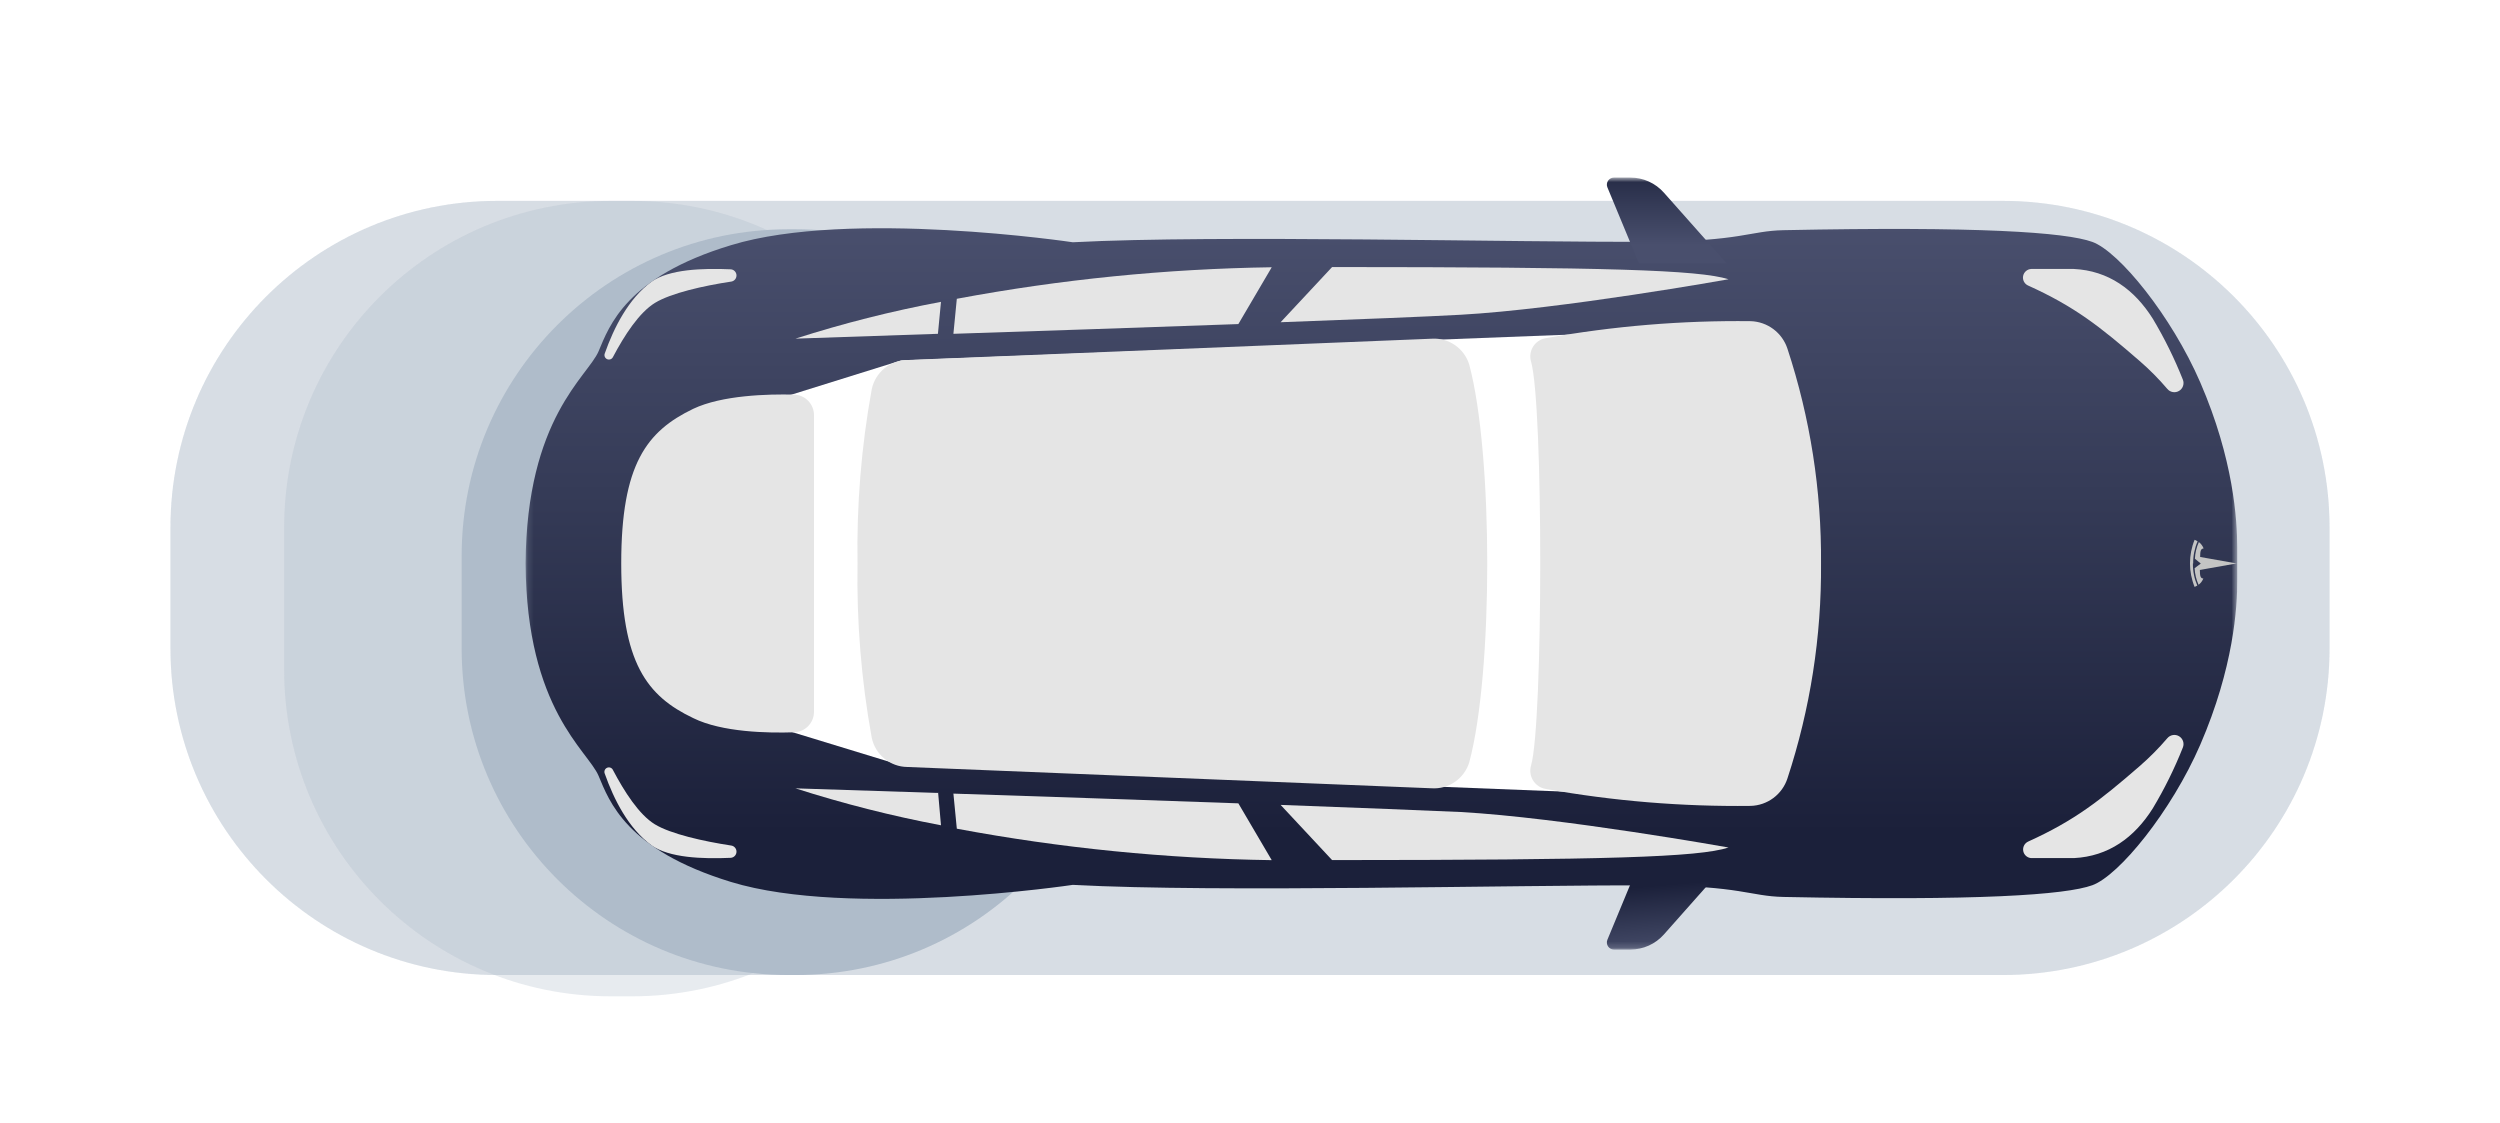 <svg width="405" height="182" viewBox="0 0 405 182" fill="none" xmlns="http://www.w3.org/2000/svg">
<mask id="mask0_1_2" style="mask-type:luminance" maskUnits="userSpaceOnUse" x="0" y="0" width="405" height="182">
<path d="M405 0H0V181.79H405V0Z" fill="white"/>
</mask>
<g mask="url(#mask0_1_2)">
<g opacity="0.3" filter="url(#filter0_f_1_2)">
<g filter="url(#filter1_d_1_2)">
<path d="M324.46 28.542H80.54C51.309 28.542 27.614 52.237 27.614 81.468V101.027C27.614 130.258 51.309 153.954 80.54 153.954H324.46C353.69 153.954 377.386 130.258 377.386 101.027V81.468C377.386 52.237 353.69 28.542 324.46 28.542Z" fill="#AFBCCA"/>
</g>
</g>
<g opacity="0.3" filter="url(#filter2_f_1_2)">
<g filter="url(#filter3_d_1_2)">
<path d="M324.46 28.542H80.54C51.309 28.542 27.614 52.237 27.614 81.468V101.027C27.614 130.258 51.309 153.954 80.54 153.954H324.46C353.69 153.954 377.386 130.258 377.386 101.027V81.468C377.386 52.237 353.69 28.542 324.46 28.542Z" fill="#AFBCCA"/>
</g>
</g>
<g opacity="0.3" filter="url(#filter4_f_1_2)">
<g filter="url(#filter5_d_1_2)">
<path d="M102.401 28.542H98.949C69.719 28.542 46.023 52.237 46.023 81.468V104.479C46.023 133.71 69.719 157.406 98.949 157.406H102.401C131.631 157.406 155.327 133.71 155.327 104.479V81.468C155.327 52.237 131.631 28.542 102.401 28.542Z" fill="#AFBCCA"/>
</g>
</g>
<g filter="url(#filter6_f_1_2)">
<g filter="url(#filter7_d_1_2)">
<path d="M128.864 33.144H127.713C98.483 33.144 74.787 56.84 74.787 86.07V101.028C74.787 130.258 98.483 153.954 127.713 153.954H128.864C158.094 153.954 181.79 130.258 181.79 101.028V86.07C181.79 56.84 158.094 33.144 128.864 33.144Z" fill="#AFBCCA"/>
</g>
</g>
<mask id="mask1_1_2" style="mask-type:luminance" maskUnits="userSpaceOnUse" x="85" y="28" width="278" height="126">
<path d="M362.429 28.764H85.142V153.831H362.429V28.764Z" fill="white"/>
</mask>
<g mask="url(#mask1_1_2)">
<path d="M356.446 61.958C351.775 51.177 343.295 40.765 338.957 39.188C334.62 37.612 320.33 36.646 288.931 37.29C283.408 37.405 282.154 39.085 267.335 39.165C245.405 39.292 197.449 38.015 173.793 39.246C173.793 39.246 137.654 33.838 118.428 39.718C101.388 44.872 98.707 52.811 96.97 56.907C95.233 61.003 85.303 67.642 85.142 91.298C85.303 114.953 95.233 121.581 96.97 125.688C98.707 129.796 101.388 137.665 118.428 142.878C137.654 148.757 173.793 143.349 173.793 143.349C197.449 144.615 245.405 143.349 267.335 143.43C282.154 143.51 283.442 145.19 288.931 145.305C320.33 145.95 334.62 144.983 338.957 143.407C343.295 141.831 351.775 131.418 356.446 120.637C361.819 108.222 362.475 98.385 362.429 93.921C362.429 92.172 362.429 90.423 362.429 88.674C362.429 84.199 361.819 74.361 356.446 61.958Z" fill="url(#paint0_linear_1_2)"/>
<path d="M265.494 42.64L260.397 30.352C260.325 30.178 260.298 29.988 260.316 29.801C260.334 29.613 260.399 29.433 260.504 29.277C260.608 29.12 260.75 28.991 260.915 28.902C261.081 28.812 261.266 28.765 261.455 28.764H264.113C265.142 28.763 266.16 28.981 267.097 29.404C268.036 29.826 268.874 30.444 269.555 31.215L279.692 42.64H265.494Z" fill="url(#paint1_linear_1_2)"/>
<path d="M154.452 54.077C168.133 53.628 185.253 53.053 200.613 52.5L206.021 43.296C188.901 43.55 171.834 45.259 155.005 48.404L154.452 54.077Z" fill="#E5E5E5"/>
<path d="M152.439 48.899C144.464 50.395 136.591 52.385 128.864 54.859L151.944 54.077L152.439 48.899Z" fill="#E5E5E5"/>
<path d="M215.801 43.261L207.459 52.201C220.288 51.73 231.149 51.292 236.568 50.993C252.895 50.096 280.025 45.24 280.025 45.24C275.17 43.722 260.328 43.273 215.801 43.261Z" fill="#E5E5E5"/>
<path d="M118.509 45.609C118.746 45.561 118.956 45.43 119.103 45.239C119.251 45.048 119.324 44.81 119.31 44.569C119.297 44.328 119.197 44.101 119.027 43.928C118.859 43.755 118.634 43.649 118.393 43.63C113.791 43.422 108.384 43.63 105.565 45.632C101.825 48.358 99.444 53.087 97.971 57.264C97.904 57.439 97.907 57.634 97.981 57.807C98.055 57.98 98.193 58.117 98.366 58.19C98.539 58.263 98.734 58.267 98.909 58.199C99.084 58.131 99.227 57.998 99.305 57.828C101.158 54.318 103.551 50.625 106.117 49.06C108.683 47.495 113.906 46.299 118.509 45.609Z" fill="#E5E5E5"/>
<path d="M329.062 43.572H335.966C341.581 43.848 345.78 46.909 348.749 51.626C350.639 54.783 352.271 58.088 353.627 61.509C353.756 61.837 353.764 62.201 353.65 62.534C353.536 62.867 353.307 63.15 353.004 63.329C352.701 63.509 352.343 63.575 351.996 63.516C351.648 63.457 351.334 63.276 351.107 63.005C349.722 61.377 348.215 59.858 346.597 58.46C340.177 52.892 336.046 49.636 328.545 46.253C328.257 46.123 328.022 45.899 327.877 45.619C327.732 45.339 327.686 45.018 327.746 44.708C327.806 44.398 327.968 44.118 328.208 43.912C328.446 43.706 328.747 43.586 329.062 43.572Z" fill="#E5E5E5"/>
<path d="M265.494 139.944L260.397 152.243C260.325 152.418 260.298 152.607 260.316 152.794C260.334 152.982 260.399 153.161 260.504 153.319C260.608 153.475 260.75 153.604 260.915 153.694C261.081 153.783 261.266 153.83 261.455 153.831H264.113C265.142 153.83 266.159 153.611 267.096 153.189C268.035 152.767 268.873 152.15 269.555 151.38L279.692 139.944H265.494Z" fill="url(#paint2_linear_1_2)"/>
<path d="M154.452 128.565C168.133 129.013 185.253 129.589 200.613 130.141L206.021 139.345C188.901 139.1 171.834 137.395 155.005 134.248L154.452 128.565Z" fill="#E5E5E5"/>
<path d="M152.439 133.696C144.465 132.185 136.592 130.188 128.864 127.713L151.979 128.461L152.439 133.696Z" fill="#E5E5E5"/>
<path d="M128 64L146 58.383L272.5 53.5V129L146 124L128 118.5V64Z" fill="white"/>
<path d="M215.801 139.334L207.459 130.394C220.288 130.866 231.149 131.303 236.568 131.544C252.895 132.442 280.025 137.297 280.025 137.297C275.17 138.874 260.328 139.322 215.801 139.334Z" fill="#E5E5E5"/>
<path d="M118.509 136.987C118.746 137.034 118.956 137.165 119.103 137.356C119.251 137.547 119.324 137.785 119.31 138.026C119.297 138.267 119.197 138.495 119.027 138.668C118.859 138.84 118.634 138.946 118.393 138.966C113.791 139.173 108.384 138.966 105.565 136.952C101.825 134.237 99.444 129.508 97.971 125.331C97.933 125.244 97.913 125.15 97.912 125.054C97.91 124.959 97.928 124.864 97.963 124.776C97.998 124.687 98.051 124.605 98.117 124.538C98.184 124.469 98.263 124.414 98.351 124.376C98.528 124.301 98.728 124.297 98.907 124.368C99.086 124.44 99.229 124.579 99.305 124.756C101.123 128.208 103.517 131.97 106.082 133.535C108.648 135.1 113.906 136.285 118.509 136.987Z" fill="#E5E5E5"/>
<path d="M329.062 139.012H335.966C341.581 138.736 345.78 135.675 348.749 130.958C350.641 127.806 352.273 124.504 353.627 121.086C353.756 120.758 353.764 120.394 353.65 120.061C353.536 119.728 353.307 119.446 353.004 119.266C352.701 119.086 352.343 119.019 351.996 119.079C351.648 119.139 351.334 119.32 351.107 119.59C349.72 121.215 348.211 122.735 346.597 124.135C340.177 129.704 336.046 132.948 328.545 136.342C328.263 136.476 328.034 136.699 327.894 136.977C327.753 137.255 327.709 137.572 327.768 137.877C327.828 138.183 327.987 138.461 328.221 138.666C328.456 138.871 328.752 138.993 329.062 139.012Z" fill="#E5E5E5"/>
<path d="M289.563 56.481C289.148 55.217 288.353 54.111 287.287 53.314C286.22 52.517 284.934 52.069 283.604 52.029C272.468 51.898 261.347 52.822 250.387 54.79C249.972 54.862 249.577 55.021 249.228 55.256C248.879 55.492 248.584 55.798 248.36 56.155C248.138 56.513 247.993 56.913 247.936 57.33C247.878 57.747 247.909 58.171 248.028 58.575C250.041 65.548 249.995 117.254 248.028 124.02C247.909 124.424 247.878 124.848 247.936 125.266C247.993 125.682 248.138 126.083 248.36 126.441C248.584 126.797 248.879 127.103 249.228 127.339C249.577 127.574 249.972 127.733 250.387 127.805C261.347 129.769 272.47 130.69 283.604 130.555C284.934 130.519 286.22 130.073 287.287 129.278C288.354 128.483 289.149 127.378 289.563 126.114C293.258 114.881 295.097 103.122 295.006 91.298C295.098 79.473 293.259 67.713 289.563 56.481Z" fill="#E5E5E5"/>
<path d="M238.018 59.07C237.627 57.788 236.813 56.676 235.711 55.913C234.609 55.151 233.281 54.784 231.943 54.871L146.974 58.322C145.618 58.339 144.309 58.818 143.263 59.68C142.216 60.542 141.496 61.735 141.221 63.063C139.532 72.373 138.761 81.826 138.92 91.286C138.761 100.747 139.532 110.2 141.221 119.51C141.496 120.837 142.216 122.03 143.263 122.892C144.309 123.755 145.618 124.234 146.974 124.25L231.943 127.702C233.28 127.787 234.607 127.419 235.709 126.656C236.811 125.894 237.625 124.783 238.018 123.502C241.907 109.005 241.907 73.636 238.018 59.07Z" fill="#E5E5E5"/>
<path d="M128.622 63.926C124.388 63.822 116.967 64.018 112.307 66.227C104.782 69.851 100.64 75.178 100.64 91.263C100.64 107.348 104.782 112.756 112.307 116.334C116.967 118.635 124.388 118.773 128.622 118.635C129.49 118.614 130.316 118.254 130.921 117.633C131.527 117.012 131.867 116.177 131.867 115.31V67.251C131.867 66.383 131.527 65.549 130.921 64.927C130.316 64.306 129.49 63.947 128.622 63.926Z" fill="#E5E5E5"/>
<path d="M362.429 91.298L356.423 90.228C356.423 89.215 356.538 88.893 356.987 88.847C356.829 88.438 356.563 88.079 356.216 87.811C355.835 88.665 355.616 89.582 355.572 90.515L356.527 91.298L355.526 92.046C355.57 92.975 355.789 93.889 356.17 94.738C356.518 94.476 356.785 94.121 356.941 93.714C356.492 93.714 356.377 93.346 356.377 92.333L362.383 91.263" fill="#C4C4C4"/>
<path d="M355.295 91.298C355.275 90.06 355.519 88.832 356.009 87.696C355.857 87.596 355.695 87.512 355.526 87.443C354.528 89.892 354.528 92.634 355.526 95.083C355.526 95.083 355.687 95.014 355.963 94.864C355.474 93.728 355.231 92.5 355.249 91.263" fill="#C4C4C4"/>
</g>
</g>
<defs>
<filter id="filter0_f_1_2" x="3.614" y="4.542" width="397.773" height="173.412" filterUnits="userSpaceOnUse" color-interpolation-filters="sRGB">
<feFlood flood-opacity="0" result="BackgroundImageFix"/>
<feBlend mode="normal" in="SourceGraphic" in2="BackgroundImageFix" result="shape"/>
<feGaussianBlur stdDeviation="12" result="effect1_foregroundBlur_1_2"/>
</filter>
<filter id="filter1_d_1_2" x="23.614" y="28.542" width="357.773" height="133.412" filterUnits="userSpaceOnUse" color-interpolation-filters="sRGB">
<feFlood flood-opacity="0" result="BackgroundImageFix"/>
<feColorMatrix in="SourceAlpha" type="matrix" values="0 0 0 0 0 0 0 0 0 0 0 0 0 0 0 0 0 0 127 0" result="hardAlpha"/>
<feOffset dy="4"/>
<feGaussianBlur stdDeviation="2"/>
<feComposite in2="hardAlpha" operator="out"/>
<feColorMatrix type="matrix" values="0 0 0 0 0 0 0 0 0 0 0 0 0 0 0 0 0 0 0.25 0"/>
<feBlend mode="normal" in2="BackgroundImageFix" result="effect1_dropShadow_1_2"/>
<feBlend mode="normal" in="SourceGraphic" in2="effect1_dropShadow_1_2" result="shape"/>
</filter>
<filter id="filter2_f_1_2" x="3.614" y="4.542" width="397.773" height="173.412" filterUnits="userSpaceOnUse" color-interpolation-filters="sRGB">
<feFlood flood-opacity="0" result="BackgroundImageFix"/>
<feBlend mode="normal" in="SourceGraphic" in2="BackgroundImageFix" result="shape"/>
<feGaussianBlur stdDeviation="12" result="effect1_foregroundBlur_1_2"/>
</filter>
<filter id="filter3_d_1_2" x="23.614" y="28.542" width="357.773" height="133.412" filterUnits="userSpaceOnUse" color-interpolation-filters="sRGB">
<feFlood flood-opacity="0" result="BackgroundImageFix"/>
<feColorMatrix in="SourceAlpha" type="matrix" values="0 0 0 0 0 0 0 0 0 0 0 0 0 0 0 0 0 0 127 0" result="hardAlpha"/>
<feOffset dy="4"/>
<feGaussianBlur stdDeviation="2"/>
<feComposite in2="hardAlpha" operator="out"/>
<feColorMatrix type="matrix" values="0 0 0 0 0 0 0 0 0 0 0 0 0 0 0 0 0 0 0.25 0"/>
<feBlend mode="normal" in2="BackgroundImageFix" result="effect1_dropShadow_1_2"/>
<feBlend mode="normal" in="SourceGraphic" in2="effect1_dropShadow_1_2" result="shape"/>
</filter>
<filter id="filter4_f_1_2" x="27.023" y="9.542" width="147.304" height="166.864" filterUnits="userSpaceOnUse" color-interpolation-filters="sRGB">
<feFlood flood-opacity="0" result="BackgroundImageFix"/>
<feBlend mode="normal" in="SourceGraphic" in2="BackgroundImageFix" result="shape"/>
<feGaussianBlur stdDeviation="9.5" result="effect1_foregroundBlur_1_2"/>
</filter>
<filter id="filter5_d_1_2" x="42.023" y="28.542" width="117.304" height="136.864" filterUnits="userSpaceOnUse" color-interpolation-filters="sRGB">
<feFlood flood-opacity="0" result="BackgroundImageFix"/>
<feColorMatrix in="SourceAlpha" type="matrix" values="0 0 0 0 0 0 0 0 0 0 0 0 0 0 0 0 0 0 127 0" result="hardAlpha"/>
<feOffset dy="4"/>
<feGaussianBlur stdDeviation="2"/>
<feComposite in2="hardAlpha" operator="out"/>
<feColorMatrix type="matrix" values="0 0 0 0 0 0 0 0 0 0 0 0 0 0 0 0 0 0 0.25 0"/>
<feBlend mode="normal" in2="BackgroundImageFix" result="effect1_dropShadow_1_2"/>
<feBlend mode="normal" in="SourceGraphic" in2="effect1_dropShadow_1_2" result="shape"/>
</filter>
<filter id="filter6_f_1_2" x="55.787" y="14.144" width="145.003" height="158.81" filterUnits="userSpaceOnUse" color-interpolation-filters="sRGB">
<feFlood flood-opacity="0" result="BackgroundImageFix"/>
<feBlend mode="normal" in="SourceGraphic" in2="BackgroundImageFix" result="shape"/>
<feGaussianBlur stdDeviation="9.5" result="effect1_foregroundBlur_1_2"/>
</filter>
<filter id="filter7_d_1_2" x="70.787" y="33.144" width="115.003" height="128.81" filterUnits="userSpaceOnUse" color-interpolation-filters="sRGB">
<feFlood flood-opacity="0" result="BackgroundImageFix"/>
<feColorMatrix in="SourceAlpha" type="matrix" values="0 0 0 0 0 0 0 0 0 0 0 0 0 0 0 0 0 0 127 0" result="hardAlpha"/>
<feOffset dy="4"/>
<feGaussianBlur stdDeviation="2"/>
<feComposite in2="hardAlpha" operator="out"/>
<feColorMatrix type="matrix" values="0 0 0 0 0 0 0 0 0 0 0 0 0 0 0 0 0 0 0.25 0"/>
<feBlend mode="normal" in2="BackgroundImageFix" result="effect1_dropShadow_1_2"/>
<feBlend mode="normal" in="SourceGraphic" in2="effect1_dropShadow_1_2" result="shape"/>
</filter>
<linearGradient id="paint0_linear_1_2" x1="361.579" y1="135.004" x2="361.579" y2="36.469" gradientUnits="userSpaceOnUse">
<stop stop-color="#1B203A"/>
<stop offset="0.559" stop-color="#353B57"/>
<stop offset="1" stop-color="#494F6D"/>
</linearGradient>
<linearGradient id="paint1_linear_1_2" x1="279.702" y1="25.16" x2="279.702" y2="39.624" gradientUnits="userSpaceOnUse">
<stop stop-color="#1B203A"/>
<stop offset="0.559" stop-color="#353B57"/>
<stop offset="1" stop-color="#494F6D"/>
</linearGradient>
<linearGradient id="paint2_linear_1_2" x1="279.702" y1="142.482" x2="280.699" y2="153.954" gradientUnits="userSpaceOnUse">
<stop stop-color="#1B203A"/>
<stop offset="0.559" stop-color="#353B57"/>
<stop offset="1" stop-color="#494F6D"/>
</linearGradient>
</defs>
</svg>
